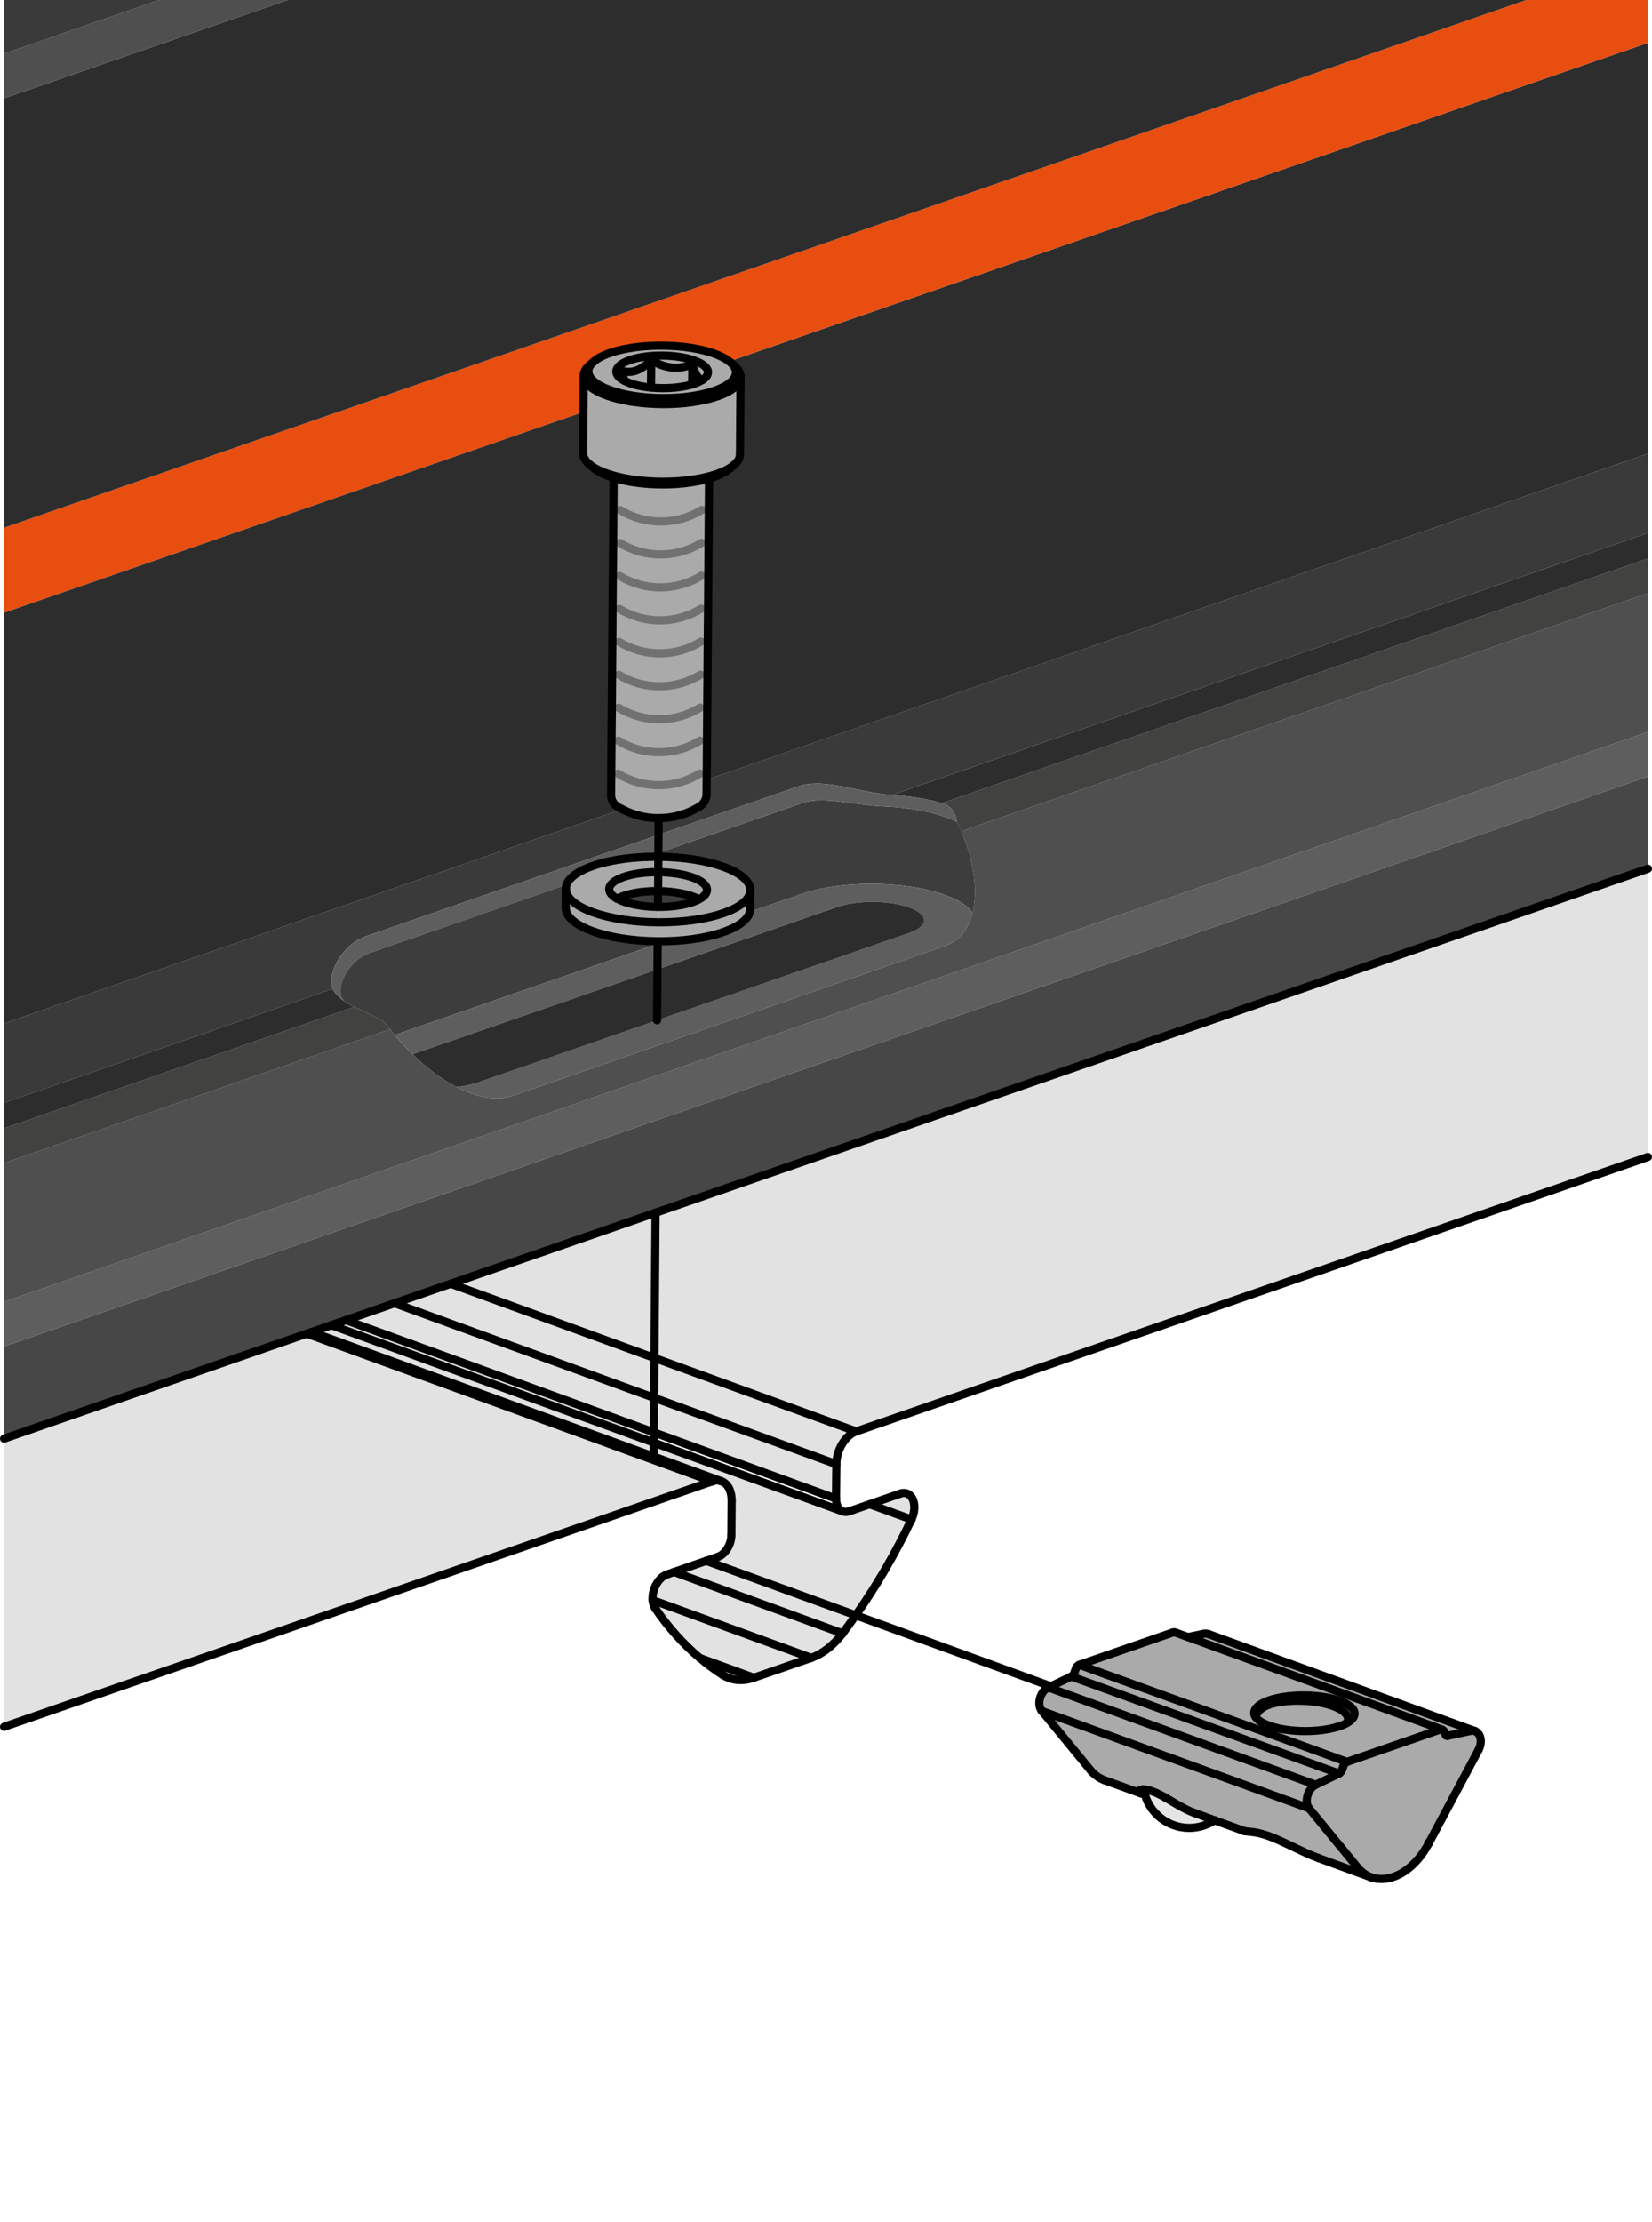 <?xml version="1.0" encoding="UTF-8"?>
<svg id="Layer_2" data-name="Layer 2" xmlns="http://www.w3.org/2000/svg" viewBox="0 0 201.97 271.62">
  <defs>
    <style>
      .cls-1 {
        fill: #474747;
      }

      .cls-1, .cls-2, .cls-3, .cls-4, .cls-5, .cls-6, .cls-7, .cls-8, .cls-9, .cls-10, .cls-11, .cls-12 {
        stroke-width: 0px;
      }

      .cls-2 {
        fill: #5e5e5e;
      }

      .cls-3 {
        fill: #e5e5e5;
      }

      .cls-4, .cls-13, .cls-14 {
        fill: none;
      }

      .cls-13 {
        stroke: #000;
      }

      .cls-13, .cls-14 {
        stroke-linecap: round;
        stroke-linejoin: round;
      }

      .cls-5 {
        fill: #2d2d2d;
      }

      .cls-14 {
        stroke: #717171;
      }

      .cls-6 {
        fill: #3d3d3d;
      }

      .cls-7 {
        fill: #e2e2e2;
      }

      .cls-8 {
        fill: #4f4f4f;
      }

      .cls-9 {
        fill: #e84e0f;
      }

      .cls-10 {
        fill: #3a3a3a;
      }

      .cls-11 {
        fill: #424241;
      }

      .cls-12 {
        fill: #aaa;
      }
    </style>
  </defs>
  <g id="mounting_2_light" data-name="mounting 2 light">
    <g id="LINE">
      <g>
        <g>
          <polygon class="cls-7" points="201.47 106.19 201.47 141.42 104.67 174.97 80.01 165.99 80.15 148.24 201.47 106.19"/>
          <polygon class="cls-1" points="201.47 94.93 201.47 106.19 80.15 148.24 55.11 156.92 55.1 156.92 48.24 159.3 42.29 161.37 40.51 161.98 38.11 162.82 37.51 163.02 37.5 163.02 .5 175.85 .5 164.59 201.47 94.93"/>
          <polygon class="cls-2" points="201.47 89.47 201.47 94.93 .5 164.59 .5 159.13 201.47 89.47"/>
          <path class="cls-8" d="m118.89,111.61c.66-2.59.24-6.12-1.35-10l83.93-29.1v16.96L.5,159.13v-16.96l47.2-16.36c.19.24.38.47.56.7h.01c.7.85,1.42,1.64,2.16,2.36h0c1.76,1.73,3.59,3.08,5.37,4h.01c2.54,1.31,4.96,1.74,6.89,1.07l52.8-18.3c1.74-.6,2.88-2.04,3.38-4.03Z"/>
          <path class="cls-11" d="m201.47,68.27v4.24l-83.93,29.1c-.16-.39-.36-.77-.58-1.13-.06-.64-.27-1.22-.67-1.65-.18-.19-.42-.37-.69-.5-.14-.06-.27-.12-.42-.16l86.29-29.9Z"/>
          <path class="cls-5" d="m201.47,65.15v3.12l-86.29,29.9c-1.78-.5-3.88-.85-6.12-.99l92.41-32.03Z"/>
          <path class="cls-10" d="m201.47,55.44v9.71l-92.41,32.03c-.3-.03-.6-.05-.89-.09-1.24-.14-2.35-.38-3.47-.61-.75-.15-1.5-.31-2.22-.43-.9-.16-1.77-.27-2.59-.27s-1.62.11-2.33.36l-17.05,5.91.02-2.04c1.73,0,3.47-.47,5-1.42.53-.33.85-.9.86-1.52v-1.74s115.08-39.89,115.08-39.89Z"/>
          <path class="cls-5" d="m201.47,5.24v50.2l-115.07,39.89v-.76s.04-4.03.04-4.03l.03-4.03.03-4.03.03-4.03.04-4.03.03-4.03.03-4.03.03-4.03.03-3.83h0c1.09-.33,1.96-.74,2.52-1.22l.51-.43h.02c.47-.41.73-.84.73-1.3l.07-9.49c0-.44-.23-.89-.71-1.31l-.37-.32-.15-.13c-.05-.06-.1-.1-.16-.13L201.47,5.24Z"/>
          <path class="cls-9" d="m201.47,0v5.24l-112.32,38.93c-1.43-1.12-4.54-1.9-8.17-1.92-3.88-.03-7.2.81-8.48,2.02l-.03.03-.38.32c-.5.42-.73.85-.73,1.28h0s-.03,4.45-.03,4.45L.5,74.9v-10.4L186.59,0h14.88Z"/>
          <polygon class="cls-5" points="186.59 0 .5 64.5 .5 12.02 35.17 0 186.59 0"/>
          <path class="cls-12" d="m174.65,225.37c-.33.61-.71,1.19-1.13,1.71-.42.51-.88.97-1.37,1.35-.48.38-.99.68-1.5.89-.52.21-1.05.34-1.56.36-.52.03-1.02-.04-1.49-.21-.61-.23-1.15-.62-1.6-1.16l-5.97-7.27c-.15-.19-.25-.45-.27-.76-.06-.85.42-1.79,1.08-2.11l2.86-1.37c.16-.08.31-.26.38-.48l.16-.45c.08-.24.25-.43.43-.5l11.4-3.95c.08-.03.16-.03.23,0,.13.05.24.15.29.28h0l.14.35s.02.03.02.04l.03.03s0,.02.02.02l.02.02s.01,0,.02.01c.05.02.11.02.17.01l2.85-.61c.16-.03.31-.02.45.03.04.02.09.04.13.06.12.07.23.17.31.28.1.12.17.27.21.43.05.16.07.33.07.51-.01.17-.03.35-.08.53s-.11.35-.2.51l-6.11,11.45Z"/>
          <path class="cls-12" d="m147.72,199.73l32.6,11.87c-.14-.05-.29-.06-.45-.03l-2.85.61c-.06.01-.12.01-.17-.01,0-.01-.02-.01-.02-.01l-.02-.02s-.02,0-.02-.02l-.03-.03s0-.03-.02-.04l-.14-.35h0c-.05-.13-.16-.23-.29-.28l-12.15-4.43-18.91-6.88,1.94-.41c.18-.04.37-.03.54.03Z"/>
          <path class="cls-12" d="m176.3,211.42c-.07-.03-.15-.03-.23,0l-11.4,3.95-9.85-3.58.31-.86c1.1.41,2.63.66,4.32.68,2.19.01,4.11-.38,5.2-.98h0c.6-.33.95-.73.95-1.16.01-.6-.68-1.15-1.79-1.55l.34-.93,12.15,4.43Z"/>
          <path class="cls-12" d="m167.6,229.47l-6.33-2.31c-.51-.19-1.01-.39-1.46-.59-.8-.36-1.64-.78-2.43-1.15-.79-.38-1.53-.71-2.16-.94-.62-.23-1.23-.39-1.71-.48-.49-.08-.87-.11-1.1-.13-.13-.01-.23-.02-.27-.04h-.01l-3.64-1.32-2.46-.9c-.12-.04-.25-.09-.37-.14-1.02-.42-2.03-1.06-2.98-1.62-.05-.03-.11-.06-.16-.09-1.1-.64-2.09-1.01-2.69-1.02h-.1c-.43.03-.59.23-.47.36l.06.06-4.31-1.56c-.66-.25-1.24-.67-1.68-1.21l-5.97-7.27s.05.05.08.06l32.59,11.86,5.97,7.27c.45.54.99.93,1.6,1.16Z"/>
          <path class="cls-12" d="m164.65,210.62h0c-1.09.61-3.01,1-5.2.99-1.69-.02-3.22-.27-4.32-.68-1.11-.4-1.8-.95-1.79-1.55,0-1.2,2.76-2.16,6.15-2.13,1.69.01,3.21.26,4.32.67,1.11.4,1.8.95,1.79,1.55,0,.43-.35.83-.95,1.15Z"/>
          <path class="cls-12" d="m154.82,211.79l9.85,3.58c-.18.07-.35.26-.43.5l-.16.45c-.07.22-.22.4-.38.48l-32.72-11.87s.06-.03.09-.05c.02-.03.06-.05.09-.09.03-.03.06-.06.08-.1.03-.05.06-.09.08-.14.02-.04.04-.09.06-.14l.15-.45s.03-.08.05-.11c.02-.04.04-.08.07-.11.02-.03.05-.07.08-.1s.07-.05.11-.08c.03-.02.07-.04.12-.06l22.86,8.29Z"/>
          <path class="cls-12" d="m164.15,206.99l-.34.93c-1.11-.41-2.63-.66-4.32-.67-3.39-.03-6.14.93-6.15,2.13-.01.6.68,1.15,1.79,1.55l-.31.86-22.86-8.29,11.41-3.95c.11-.04.23-.04.34,0l1.53.56,18.91,6.88Z"/>
          <path class="cls-12" d="m163.7,216.8l-2.86,1.37-32.59-11.87s-.09-.01-.12,0l.35-.17,2.5-1.2,32.72,11.87Z"/>
          <path class="cls-12" d="m128.25,206.3l32.59,11.87c-.66.32-1.14,1.26-1.08,2.11.02.31.12.57.27.76l-32.59-11.86s-.06-.03-.08-.06c-.09-.1-.15-.23-.2-.36-.06-.15-.09-.31-.09-.47-.01-.18,0-.36.04-.53.03-.18.09-.36.16-.52.08-.17.17-.32.28-.46s.24-.26.38-.36c.06-.04.13-.08.2-.12.03-.01.08-.01.12,0Z"/>
          <path class="cls-3" d="m146.03,221.61l2.46.9c-.65.43-1.39.72-2.16.85-2.89.49-5.63-1.31-6.38-4.08-.05-.18-.09-.36-.12-.54.6.01,1.59.38,2.69,1.02.05.03.11.06.16.09.95.56,1.96,1.2,2.98,1.62.12.05.25.1.37.14Z"/>
          <path class="cls-6" d="m117.54,101.61c1.59,3.88,2.01,7.41,1.35,10-1.44-2.38-8.02-3.95-14.71-3.49-2.34.16-4.48.56-6.18,1.15l-6.31,2.18h0c.03-.1.04-.2.04-.31l.02-2.32c.02-2.21-5.02-4.05-11.25-4.09v-.47l17.6-6.1c.58-.2,1.24-.31,1.96-.33s1.52.03,2.37.13c.69.08,1.41.18,2.16.28,1.11.14,2.22.29,3.47.34.27.01.55.03.82.04,3.27.22,6.18.89,8.09,1.86.22.36.42.74.58,1.13Z"/>
          <path class="cls-2" d="m116.29,98.83c.4.43.61,1.01.67,1.65-1.91-.97-4.82-1.64-8.09-1.86-.27-.01-.55-.03-.82-.04-1.25-.05-2.36-.2-3.47-.34-.75-.1-1.47-.2-2.16-.28-.85-.1-1.65-.15-2.37-.13s-1.38.13-1.96.33l-17.6,6.1.02-2.21,17.05-5.91c.71-.25,1.5-.36,2.33-.36s1.69.11,2.59.27c.72.12,1.47.28,2.22.43,1.12.23,2.23.47,3.47.61.29.04.59.06.89.09,2.24.14,4.34.49,6.12.99.15.04.28.1.42.16.27.13.51.31.69.5Z"/>
          <path class="cls-2" d="m80.41,115.37v-.31c5.93.05,10.8-1.54,11.27-3.61h0l6.31-2.18c1.7-.59,3.84-.99,6.18-1.15,6.69-.46,13.27,1.11,14.71,3.49-.5,1.99-1.64,3.43-3.38,4.03l-52.8,18.3c-1.93.67-4.35.24-6.89-1.07.95-.1,1.81-.28,2.51-.52l22-7.63,30.8-10.67c2.43-.85,2.44-2.24.02-3.12-2.41-.88-6.34-.91-8.77-.07l-22,7.63.03-3.12Z"/>
          <path class="cls-7" d="m111.09,182.66c.76.48.92,1.86.34,3.07l-5.11-1.86,3.74-1.3c.37-.13.73-.1,1.03.09Z"/>
          <path class="cls-5" d="m111.15,110.93c2.42.88,2.41,2.27-.02,3.12l-30.8,10.67.05-6.23,22-7.63c2.43-.84,6.36-.81,8.77.07Z"/>
          <path class="cls-7" d="m102.91,184.7h0c.26.13.56.15.89.04l2.52-.87,5.11,1.86c-1.97,4.16-4.26,8.09-6.81,11.71l-18.27-6.65,1.45-.5c.88-.31,1.61-1.5,1.62-2.67l.03-4.22c0-1.2-.49-2.07-1.24-2.34l-.17-.06-8.13-2.96v-1.71s23,8.37,23,8.37Z"/>
          <path class="cls-7" d="m80.01,165.99l24.66,8.98c-1.32.46-2.41,2.25-2.42,4l-22.28-8.11.04-4.87Z"/>
          <path class="cls-7" d="m86.35,190.79l18.27,6.65c-.52.75-1.06,1.49-1.61,2.22l-20.59-7.51,3.92-1.36h0Z"/>
          <path class="cls-7" d="m82.42,192.15l20.59,7.51c-1.11,1.46-2.46,2.51-3.83,2.99l-19.39-7.06c-.01-.08-.01-.16-.01-.24.01-1.27.8-2.56,1.75-2.89l.88-.31h0Z"/>
          <polygon class="cls-7" points="102.25 178.97 102.21 183.19 79.93 175.08 79.97 170.86 102.25 178.97"/>
          <path class="cls-7" d="m99.18,202.65l-7.02,2.43-6.59-2.41h-.01c-2.02-1.7-3.85-3.74-5.45-6.08-.18-.27-.29-.61-.32-1l19.39,7.06Z"/>
          <path class="cls-7" d="m85.57,202.67l6.59,2.41c-1.37.48-2.71.35-3.81-.35-.96-.61-1.89-1.3-2.78-2.06Z"/>
          <path class="cls-12" d="m80.49,104.73c6.23.04,11.27,1.88,11.25,4.09-.02,2.2-4.99,3.94-11.14,3.92v-1.88c2.03,0,3.81-.36,4.86-.92.62-.33.98-.73.98-1.16.01-1.17-2.65-2.14-5.96-2.17v-1.88Z"/>
          <path class="cls-12" d="m91.74,108.82l-.02,2.32c0,.11,0,.21-.04.31-.47,2.07-5.34,3.66-11.27,3.61-6.23-.04-11.27-1.88-11.25-4.09v-2.31c0,2.2,5.04,4.04,11.27,4.08h.17c6.15.02,11.12-1.72,11.14-3.92Z"/>
          <path class="cls-12" d="m89.83,44.75c.48.42.72.87.71,1.31s-.25.88-.73,1.29c-2.03,1.72-7.64,2.51-12.53,1.75-3.69-.57-5.92-1.85-5.92-3.19h0c0-.44.23-.87.73-1.29l.38-.32c-.35.33-.54.7-.54,1.08-.02,1.77,4.01,3.24,9,3.28s9.04-1.36,9.05-3.14c0-.38-.18-.75-.52-1.09l.37.32Z"/>
          <path class="cls-12" d="m90.54,46.06l-.07,9.49c0,.46-.26.89-.73,1.29h-.02c-1.45,1.23-4.88,2.07-8.87,2.04-3.92-.03-7.29-.89-8.76-2.1l-.09-.08c-.46-.4-.71-.84-.71-1.3l.04-5.05.03-4.44c0,1.34,2.23,2.62,5.92,3.19,4.89.76,10.5-.03,12.53-1.75.48-.41.72-.85.73-1.29Z"/>
          <path class="cls-12" d="m72.5,44.27c1.28-1.21,4.6-2.05,8.48-2.02,3.63.02,6.74.8,8.17,1.92.06.03.11.07.16.13l.15.13c.34.34.52.71.52,1.09-.01,1.78-4.06,3.18-9.05,3.14s-9.02-1.51-9-3.28c0-.38.19-.75.54-1.08l.03-.03Zm14.06,1.23c.01-1.1-2.5-2.01-5.59-2.04-3.09-.02-5.61.85-5.62,1.95,0,.44.39.85,1.07,1.17h0c.76.39,1.88.67,3.17.79.43.04.88.07,1.35.07,1.41.01,2.7-.16,3.69-.46.51-.15.93-.34,1.26-.55h0c.42-.28.66-.59.66-.93Z"/>
          <path class="cls-7" d="m79.91,178.04l8.13,2.96c-.29-.07-.62-.05-.97.07l-49.56-18.05.6-.2,41.8,15.22Z"/>
          <polygon class="cls-7" points="87.07 181.07 .5 211.08 .5 175.85 37.5 163.02 37.51 163.02 87.07 181.07"/>
          <path class="cls-12" d="m86.69,58.5l-.03,3.83h-.85c-3.06,1.88-6.93,1.89-10,.01h-.82s.03-3.94.03-3.94c2.48.77,6.03,1.04,9.26.59.89-.12,1.7-.29,2.41-.49Z"/>
          <path class="cls-12" d="m86.66,62.33l-.03,4.03h-.85c-3.06,1.88-6.93,1.89-10,0h-.82s.03-4.04.03-4.04h.82c3.07,1.89,6.94,1.88,10-.01h.85Z"/>
          <path class="cls-12" d="m86.63,66.36l-.03,4.03h-.85c-3.06,1.88-6.93,1.89-10,.01h-.83s.04-4.04.04-4.04h.82c3.07,1.89,6.94,1.88,10-.01h.85Z"/>
          <path class="cls-12" d="m86.6,70.39l-.03,4.03h-.85c-3.07,1.88-6.93,1.89-10.01.01h-.82s.03-4.04.03-4.04h.83c3.07,1.89,6.94,1.88,10,0h.85Z"/>
          <path class="cls-12" d="m86.57,74.42l-.04,4.03h-.84c-3.07,1.88-6.94,1.89-10.01.01h-.82s.03-4.04.03-4.04h.82c3.08,1.89,6.94,1.88,10.01-.01h.85Z"/>
          <path class="cls-12" d="m80.97,43.46c3.09.03,5.6.94,5.59,2.04,0,.34-.24.65-.66.93.03-.04.05-.06.08-.09-.47.22-.87-.32-1.33-1.8-1.76.67-3.28.51-5.03-.52-1.3,1.3-2.42,1.68-3.7,1.28.18.57.35.99.5,1.28-.68-.32-1.07-.73-1.07-1.17.01-1.1,2.53-1.97,5.62-1.95Z"/>
          <path class="cls-12" d="m86.53,78.45l-.03,4.03h-.84c-3.07,1.88-6.94,1.89-10.01.01h-.82s.03-4.04.03-4.04h.82c3.07,1.89,6.94,1.88,10.01-.01h.84Z"/>
          <path class="cls-12" d="m86.5,82.48l-.03,4.03h-.85c-3.06,1.88-6.93,1.89-10,.01h-.82s.03-4.04.03-4.04h.82c3.07,1.89,6.94,1.88,10.01,0h.84Z"/>
          <path class="cls-12" d="m86.47,86.51l-.03,4.03h-.85c-3.06,1.88-6.93,1.89-10,.01h-.83s.04-4.04.04-4.04h.82c3.07,1.89,6.94,1.88,10-.01h.85Z"/>
          <path class="cls-12" d="m86.44,90.54l-.03,4.03h-.85c-3.06,1.88-6.93,1.89-10,.01h-.83s.03-4.04.03-4.04h.83c3.07,1.89,6.94,1.88,10-.01h.85Z"/>
          <path class="cls-12" d="m80.48,106.61c3.31.03,5.97,1,5.96,2.17,0,.43-.36.83-.98,1.16h0c-1.14-.64-3.05-.99-5-1.01l.02-2.32Z"/>
          <path class="cls-12" d="m86.41,94.57v.76s-.02,1.74-.02,1.74c-.01.62-.33,1.19-.86,1.52-1.53.95-3.27,1.42-5,1.42-1.53.01-3.07-.36-4.47-1.1,0,0,0,.01,0,0-.18-.09-.36-.19-.53-.3-.5-.28-.81-.82-.81-1.4l.02-2.64h.83c3.07,1.89,6.94,1.88,10-.01h.85Z"/>
          <path class="cls-12" d="m85.98,46.34s-.05.05-.08.09h0c-.33.21-.75.4-1.26.55l.02-2.44c.46,1.48.86,2.02,1.33,1.8Z"/>
          <path class="cls-6" d="m85.46,109.93h0c-1.05.57-2.83.93-4.86.93h-.16l.02-1.93c1.95.02,3.86.37,5,1Z"/>
          <path class="cls-12" d="m84.65,44.54l-.02,2.44c-.99.3-2.28.47-3.69.46-.47,0-.92-.03-1.35-.07l.03-3.35c1.75,1.03,3.27,1.19,5.03.52Z"/>
          <path class="cls-12" d="m80.6,110.86v1.88h-.17c-6.23-.04-11.26-1.88-11.26-4.08h0c0-.18.03-.35.09-.51.66-1.82,4.72-3.22,9.83-3.4h0c.45-.02.92-.02,1.39-.02v1.88h-.02c-3.3-.03-5.98.9-5.99,2.08,0,.43.35.83.96,1.17h.01c1.06.58,2.9.98,4.99,1h.16Z"/>
          <path class="cls-10" d="m80.53,100.01l-.02,2.04-35.75,12.39c-.71.25-1.37.64-1.94,1.12-.56.48-1.04,1.06-1.4,1.65-.3.48-.52.97-.67,1.44-.16.47-.23.92-.24,1.32,0,.19.01.38.05.55.02.13.06.25.11.36L.5,134.81v-9.71l75.55-26.19s0,0,0,0c1.4.74,2.94,1.11,4.47,1.1Z"/>
          <path class="cls-2" d="m80.51,102.05l-.02,2.21-1.39.49h0c-5.11.18-9.17,1.58-9.83,3.4l-23.97,8.31c-.58.2-1.12.51-1.6.9-.48.4-.9.88-1.23,1.38-.26.41-.47.84-.62,1.24-.14.41-.22.8-.22,1.14,0,.16.02.32.05.46.03.11.07.2.11.3.08.17.18.34.32.51-.7-.47-1.19-.98-1.43-1.51-.05-.11-.09-.23-.11-.36-.04-.17-.05-.36-.05-.55.01-.4.08-.85.24-1.32.15-.47.37-.96.67-1.44.36-.59.84-1.17,1.4-1.65.57-.48,1.23-.87,1.94-1.12l35.75-12.39Z"/>
          <path class="cls-12" d="m80.48,106.61l-.02,2.32c-1.12-.01-2.26.09-3.27.32-.7.16-1.29.36-1.74.61h-.01c-.61-.34-.96-.74-.96-1.17,0-1.18,2.69-2.11,5.99-2.08h.01Z"/>
          <path class="cls-6" d="m80.46,108.93l-.02,1.93c-2.09-.02-3.93-.42-4.99-1,.45-.25,1.04-.45,1.74-.61,1.01-.23,2.15-.33,3.27-.32Z"/>
          <path class="cls-6" d="m80.41,115.06v.31l-32.14,11.14h-.01c-.18-.23-.37-.46-.56-.7-.27-.35-.57-.69-.89-1.01-1.14-.6-2.31-1.17-3.48-1.72-.46-.22-.87-.45-1.23-.69-.14-.17-.24-.34-.32-.51-.04-.1-.08-.19-.11-.3-.03-.14-.05-.3-.05-.46,0-.34.08-.73.22-1.14.15-.4.36-.83.62-1.24.33-.5.75-.98,1.23-1.38.48-.39,1.02-.7,1.6-.9l23.97-8.31c-.06.16-.09.33-.09.5h0s0,2.32,0,2.32c-.02,2.21,5.02,4.05,11.25,4.09Z"/>
          <path class="cls-2" d="m80.41,115.37l-.03,3.12-29.94,10.38h0c-.74-.72-1.46-1.51-2.16-2.36l32.14-11.14Z"/>
          <path class="cls-5" d="m80.38,118.49l-.05,6.23-22,7.63c-.7.24-1.56.42-2.51.52h-.01c-1.78-.92-3.61-2.27-5.37-4l29.94-10.38Z"/>
          <polygon class="cls-7" points="80.15 148.24 80.01 165.99 55.11 156.92 80.15 148.24"/>
          <polygon class="cls-7" points="80.01 165.99 79.97 170.86 48.24 159.3 55.1 156.92 55.11 156.92 80.01 165.99"/>
          <polygon class="cls-7" points="48.24 159.3 79.97 170.86 79.93 175.08 42.29 161.37 48.24 159.3"/>
          <polygon class="cls-7" points="79.93 175.08 79.92 176.33 40.51 161.98 42.29 161.37 79.93 175.08"/>
          <polygon class="cls-7" points="79.92 176.33 79.91 178.04 38.11 162.82 40.51 161.98 79.92 176.33"/>
          <path class="cls-12" d="m79.62,44.02l-.03,3.35c-1.29-.12-2.41-.4-3.17-.78h0c-.15-.3-.32-.72-.5-1.29,1.28.4,2.4.02,3.7-1.28Z"/>
          <path class="cls-5" d="m76.05,98.91L.5,125.1v-50.2l70.83-24.55-.04,5.05c0,.46.25.9.71,1.3l.09.08.42.37c.57.5,1.44.92,2.51,1.25l-.03,3.93-.03,4.03-.04,4.03-.03,4.03-.03,4.03-.03,4.03-.03,4.03-.04,4.03-.03,4.03-.02,2.64c0,.58.31,1.12.81,1.4.17.11.35.21.53.3Z"/>
          <path class="cls-11" d="m47.7,125.81L.5,142.17v-4.25l42.83-14.84c1.17.55,2.34,1.12,3.48,1.72.32.32.62.66.89,1.01Z"/>
          <path class="cls-5" d="m43.33,123.08L.5,137.92v-3.11l40.17-13.93c.24.53.73,1.04,1.43,1.51.36.24.77.47,1.23.69Z"/>
          <polygon class="cls-8" points="35.17 0 .5 12.02 .5 6.56 19.43 0 35.17 0"/>
          <polygon class="cls-10" points="19.43 0 .5 6.56 .5 0 19.43 0"/>
        </g>
        <g>
          <path class="cls-13" d="m128.25,206.3s-.09-.01-.12,0"/>
          <path class="cls-13" d="m127.36,209.12s.05.05.08.06"/>
          <path class="cls-13" d="m139.73,218.74c-.43.03-.59.23-.47.36l.06.06"/>
          <path class="cls-13" d="m180.32,211.6c-.14-.05-.29-.06-.45-.03"/>
          <line class="cls-13" x1="179.87" y1="211.57" x2="177.02" y2="212.18"/>
          <path class="cls-13" d="m176.85,212.17s.11.02.17.01"/>
          <path class="cls-13" d="m176.3,211.42c-.07-.03-.15-.03-.23,0"/>
          <path class="cls-13" d="m164.67,215.37c-.18.07-.35.26-.43.5"/>
          <line class="cls-13" x1="176.07" y1="211.42" x2="164.67" y2="215.37"/>
          <path class="cls-13" d="m174.65,225.37s-.02-.04-.06-.07"/>
          <path class="cls-13" d="m166,228.31c.45.54.99.93,1.6,1.16"/>
          <line class="cls-13" x1="160.03" y1="221.04" x2="166" y2="228.31"/>
          <path class="cls-13" d="m160.84,218.17c-.66.32-1.14,1.26-1.08,2.11.02.31.12.57.27.76"/>
          <line class="cls-13" x1="163.7" y1="216.8" x2="160.84" y2="218.17"/>
          <path class="cls-13" d="m163.7,216.8c.16-.08.31-.26.38-.48"/>
          <line class="cls-13" x1="164.24" y1="215.87" x2="164.08" y2="216.32"/>
          <path class="cls-13" d="m146.03,221.61c-.12-.04-.25-.09-.37-.14-1.02-.42-2.03-1.06-2.98-1.62-.05-.03-.11-.06-.16-.09"/>
          <path class="cls-13" d="m142.52,219.76c-1.1-.64-2.09-1.01-2.69-1.02h-.1"/>
          <line class="cls-13" x1="127.44" y1="209.18" x2="160.03" y2="221.04"/>
          <line class="cls-13" x1="128.25" y1="206.3" x2="160.84" y2="218.17"/>
          <line class="cls-4" x1=".5" y1="12.02" x2="35.17"/>
          <line class="cls-4" x1="19.43" x2=".5" y2="6.56"/>
          <line class="cls-4" x1=".5" y1="64.5" x2="186.59"/>
          <line class="cls-13" x1="92.16" y1="205.08" x2="85.57" y2="202.67"/>
          <line class="cls-13" x1="99.18" y1="202.65" x2="79.79" y2="195.59"/>
          <line class="cls-13" x1="103.01" y1="199.66" x2="82.42" y2="192.15"/>
          <line class="cls-13" x1="111.43" y1="185.73" x2="106.32" y2="183.87"/>
          <polyline class="cls-13" points="102.21 183.19 79.93 175.08 42.29 161.37"/>
          <polyline class="cls-13" points="102.25 178.97 79.97 170.86 48.24 159.3"/>
          <polyline class="cls-13" points="55.11 156.92 80.01 165.99 104.67 174.97"/>
          <line class="cls-13" x1="37.51" y1="163.02" x2="87.07" y2="181.07"/>
          <path class="cls-13" d="m152.14,223.83s.14.03.27.04c.23.02.61.05,1.1.13.48.09,1.09.25,1.71.48.63.23,1.37.56,2.16.94.79.37,1.63.79,2.43,1.15.45.2.95.4,1.46.59"/>
          <path class="cls-13" d="m155.09,208.39c-.66.26-1.11.59-1.3.94"/>
          <path class="cls-13" d="m155.09,208.39c.28-.1.59-.18.93-.25.33-.07.69-.12,1.07-.17.68-.07,1.41-.1,2.14-.07.73.02,1.45.1,2.13.22.67.12,1.28.29,1.79.49s.92.44,1.2.69.43.52.45.79c0,.19-.04.35-.15.53"/>
          <path class="cls-13" d="m163.81,207.92c-1.11-.41-2.63-.66-4.32-.67-3.39-.03-6.14.93-6.15,2.13-.01.6.68,1.15,1.79,1.55,1.1.41,2.63.66,4.32.68,2.19.01,4.11-.38,5.2-.98h0c.6-.33.95-.73.95-1.16.01-.6-.68-1.15-1.79-1.55Z"/>
          <path class="cls-13" d="m143.37,199.55c.11-.04.23-.04.34,0"/>
          <line class="cls-13" x1="131.96" y1="203.5" x2="143.37" y2="199.55"/>
          <path class="cls-13" d="m131.96,203.5s-.09.04-.12.06c-.04.03-.08.05-.11.08s-.06.07-.08.1c-.03.03-.05.07-.07.11-.02.03-.03.07-.05.11"/>
          <line class="cls-13" x1="131.38" y1="204.41" x2="131.53" y2="203.96"/>
          <path class="cls-13" d="m131.38,204.41c-.02.05-.04.1-.06.14-.02.05-.05.09-.08.14-.02.04-.05.07-.08.1-.03.04-.07.06-.09.09-.03.02-.06.04-.09.05"/>
          <polyline class="cls-13" points="128.13 206.3 128.48 206.13 130.98 204.93"/>
          <path class="cls-13" d="m127.36,209.12c-.09-.1-.15-.23-.2-.36-.06-.15-.09-.31-.09-.47-.01-.18,0-.36.04-.53.03-.18.09-.36.16-.52.08-.17.17-.32.28-.46s.24-.26.38-.36c.06-.04.13-.08.2-.12"/>
          <line class="cls-13" x1="133.33" y1="216.39" x2="127.36" y2="209.12"/>
          <path class="cls-13" d="m135.01,217.6c-.66-.25-1.24-.67-1.68-1.21"/>
          <path class="cls-13" d="m147.72,199.73c-.17-.06-.36-.07-.54-.03"/>
          <line class="cls-13" x1="145.24" y1="200.11" x2="147.18" y2="199.7"/>
          <polyline class="cls-13" points="135.01 217.6 139.32 219.16 139.42 219.2"/>
          <line class="cls-13" x1="147.72" y1="199.73" x2="180.32" y2="211.6"/>
          <polyline class="cls-13" points="143.71 199.55 145.24 200.11 164.15 206.99 176.3 211.42"/>
          <path class="cls-13" d="m176.59,211.7c-.05-.13-.16-.23-.29-.28"/>
          <line class="cls-13" x1="176.74" y1="212.05" x2="176.6" y2="211.7"/>
          <path class="cls-13" d="m176.74,212.05s.02.03.02.04l.03.03s0,.02.02.02l.02.02s.01,0,.02.01"/>
          <path class="cls-13" d="m180.76,213.92c.09-.16.15-.33.2-.51s.07-.36.08-.53c0-.18-.02-.35-.07-.51-.04-.16-.11-.31-.21-.43-.08-.11-.19-.21-.31-.28-.04-.02-.09-.04-.13-.06"/>
          <line class="cls-13" x1="174.65" y1="225.37" x2="180.76" y2="213.92"/>
          <path class="cls-13" d="m167.6,229.47c.47.17.97.24,1.49.21.51-.02,1.04-.15,1.56-.36.51-.21,1.02-.51,1.5-.89.49-.38.95-.84,1.37-1.35.42-.52.8-1.1,1.13-1.71"/>
          <polyline class="cls-13" points="146.03 221.61 148.49 222.51 152.13 223.83"/>
          <line class="cls-13" x1="161.27" y1="227.16" x2="167.6" y2="229.47"/>
          <path class="cls-13" d="m139.94,219.28c-.06,0-.12,0-.18-.01-.13-.01-.24-.03-.34-.07"/>
          <path class="cls-13" d="m148.49,222.51c-.65.43-1.39.72-2.16.85-2.89.49-5.63-1.31-6.38-4.08-.05-.18-.09-.36-.12-.54"/>
          <line class="cls-4" x1=".5" y1="74.9" x2="71.33" y2="50.35"/>
          <line class="cls-4" x1="89.15" y1="44.17" x2="201.47" y2="5.24"/>
          <path class="cls-13" d="m85.9,46.43s.05-.06.08-.09"/>
          <path class="cls-13" d="m75.92,45.3c.18.57.35.99.5,1.28"/>
          <path class="cls-13" d="m75.92,45.3c1.28.4,2.4.02,3.7-1.28"/>
          <path class="cls-13" d="m84.65,44.54c-1.76.67-3.28.51-5.03-.52"/>
          <path class="cls-13" d="m85.98,46.34c-.47.22-.87-.32-1.33-1.8"/>
          <path class="cls-13" d="m85.9,46.43c.42-.28.66-.59.66-.93.01-1.1-2.5-2.01-5.59-2.04-3.09-.02-5.61.85-5.62,1.95,0,.44.39.85,1.07,1.17h0c.76.39,1.88.67,3.17.79.43.04.88.07,1.35.07,1.41.01,2.7-.16,3.69-.46.51-.15.93-.34,1.26-.55h0Z"/>
          <path class="cls-13" d="m89.31,44.3c-.05-.06-.1-.1-.16-.13-1.43-1.12-4.54-1.9-8.17-1.92-3.88-.03-7.2.81-8.48,2.02"/>
          <path class="cls-13" d="m72.47,44.3c-.35.33-.54.7-.54,1.08-.02,1.77,4.01,3.24,9,3.28s9.04-1.36,9.05-3.14c0-.38-.18-.75-.52-1.09"/>
          <path class="cls-13" d="m71.36,45.91c0,1.34,2.23,2.62,5.92,3.19,4.89.76,10.5-.03,12.53-1.75.48-.41.72-.85.73-1.29s-.23-.89-.71-1.31"/>
          <path class="cls-13" d="m72.09,44.62c-.5.42-.73.85-.73,1.28"/>
          <path class="cls-13" d="m89.74,56.84c.47-.4.73-.83.73-1.29"/>
          <path class="cls-13" d="m72.09,56.78c1.47,1.21,4.84,2.07,8.76,2.1,3.99.03,7.42-.81,8.87-2.03"/>
          <path class="cls-13" d="m71.29,55.4c0,.46.25.9.71,1.3"/>
          <path class="cls-13" d="m86.69,58.49c1.09-.32,1.96-.73,2.52-1.21"/>
          <path class="cls-13" d="m72.51,57.15c.57.5,1.44.92,2.51,1.25,2.48.77,6.03,1.04,9.26.59.89-.12,1.7-.29,2.41-.49"/>
          <line class="cls-13" x1="79.59" y1="47.37" x2="79.62" y2="44.02"/>
          <line class="cls-13" x1="84.63" y1="46.98" x2="84.65" y2="44.54"/>
          <polyline class="cls-13" points="89.31 44.3 89.46 44.43 89.83 44.75"/>
          <polyline class="cls-13" points="72.62 44.17 72.5 44.27 72.47 44.3 72.09 44.62"/>
          <line class="cls-13" x1="90.54" y1="46.06" x2="90.47" y2="55.55"/>
          <polyline class="cls-13" points="71.36 45.9 71.36 45.91 71.33 50.35 71.29 55.4"/>
          <polyline class="cls-13" points="72.51 57.15 72.09 56.78 72 56.7"/>
          <polyline class="cls-13" points="89.21 57.28 89.72 56.85 89.74 56.84"/>
          <path class="cls-13" d="m75.45,109.86c1.06.58,2.9.98,4.99,1h.16c2.03,0,3.81-.36,4.86-.92.62-.33.98-.73.98-1.16.01-1.17-2.65-2.14-5.96-2.17h-.01c-3.3-.03-5.98.9-5.99,2.08,0,.43.35.83.96,1.17"/>
          <path class="cls-13" d="m85.46,109.93c-1.14-.63-3.05-.98-5-1-1.12-.01-2.26.09-3.27.32-.7.16-1.29.36-1.74.61h-.01"/>
          <path class="cls-13" d="m79.09,104.75c-5.11.18-9.17,1.58-9.83,3.4-.06.16-.09.33-.09.5"/>
          <path class="cls-13" d="m69.17,108.66c0,2.2,5.03,4.04,11.26,4.08h.17c6.15.02,11.12-1.72,11.14-3.92.02-2.21-5.02-4.05-11.25-4.09-.47,0-.94,0-1.39.02"/>
          <path class="cls-13" d="m69.16,110.97c-.02,2.21,5.02,4.05,11.25,4.09,5.93.05,10.8-1.54,11.27-3.61.03-.1.04-.2.04-.31"/>
          <line class="cls-13" x1="91.74" y1="108.82" x2="91.72" y2="111.14"/>
          <polyline class="cls-13" points="69.17 108.65 69.17 108.66 69.16 110.97"/>
          <path class="cls-13" d="m80.11,196.59c1.6,2.34,3.43,4.38,5.45,6.08h.01c.89.76,1.82,1.45,2.78,2.06"/>
          <path class="cls-13" d="m88.35,204.73c1.1.7,2.44.83,3.81.35"/>
          <line class="cls-13" x1="99.18" y1="202.65" x2="92.16" y2="205.08"/>
          <path class="cls-13" d="m99.18,202.65c1.37-.48,2.72-1.53,3.83-2.99"/>
          <path class="cls-13" d="m103.01,199.66c.55-.73,1.09-1.47,1.61-2.22,2.55-3.62,4.84-7.55,6.81-11.71"/>
          <path class="cls-13" d="m111.43,185.73c.58-1.21.42-2.59-.34-3.07-.3-.19-.66-.22-1.03-.09"/>
          <polyline class="cls-13" points="103.8 184.74 106.32 183.87 110.06 182.57"/>
          <path class="cls-13" d="m102.21,183.19c0,.73.28,1.28.7,1.5.26.14.56.16.89.05"/>
          <line class="cls-13" x1="102.25" y1="178.97" x2="102.21" y2="183.19"/>
          <path class="cls-13" d="m104.67,174.97c-1.32.46-2.41,2.25-2.42,4"/>
          <path class="cls-13" d="m88.04,181c-.29-.07-.62-.05-.97.07"/>
          <path class="cls-13" d="m89.45,183.4c0-1.2-.49-2.07-1.24-2.34"/>
          <line class="cls-13" x1="89.42" y1="187.62" x2="89.45" y2="183.4"/>
          <path class="cls-13" d="m87.8,190.29c.88-.31,1.61-1.5,1.62-2.67"/>
          <line class="cls-13" x1="86.35" y1="190.79" x2="87.8" y2="190.29"/>
          <polyline class="cls-13" points="81.53 192.46 82.41 192.15 82.42 192.15 86.34 190.79"/>
          <path class="cls-13" d="m81.53,192.46c-.95.33-1.74,1.62-1.75,2.89,0,.08,0,.16.01.24.03.39.14.73.32,1"/>
          <line class="cls-13" x1="87.07" y1="181.07" x2=".5" y2="211.08"/>
          <line class="cls-13" x1="201.47" y1="141.42" x2="104.67" y2="174.97"/>
          <polyline class="cls-13" points="103.04 184.75 102.91 184.7 79.92 176.33 40.51 161.98"/>
          <polyline class="cls-13" points="88.21 181.06 88.04 181 79.91 178.04 38.11 162.82"/>
          <line class="cls-13" x1="79.09" y1="104.75" x2="79.1" y2="104.75"/>
          <polyline class="cls-13" points=".5 175.85 37.5 163.02 37.51 163.02 38.11 162.82 40.51 161.98 42.29 161.37 48.24 159.3 55.1 156.92 55.11 156.92 80.15 148.24 201.47 106.19"/>
          <polyline class="cls-13" points="79.91 178.04 79.92 176.33 79.93 175.08 79.97 170.86 80.01 165.99 80.15 148.24"/>
          <polyline class="cls-13" points="80.33 124.72 80.38 118.49 80.41 115.37 80.41 115.06"/>
          <polyline class="cls-13" points="80.44 110.86 80.46 108.93 80.48 106.61 80.49 104.73 80.49 104.26 80.51 102.05 80.53 100.01"/>
          <polyline class="cls-13" points="86.34 190.79 86.35 190.79 104.62 197.44 128.48 206.13"/>
          <polyline class="cls-4" points=".5 0 .5 6.56 .5 12.02 .5 64.5 .5 74.9 .5 125.1 .5 134.81 .5 137.92 .5 142.17 .5 159.13 .5 164.59 .5 175.85 .5 211.08 .5 262.53 .5 271.62 201.47 271.62 201.47 262.53"/>
          <polyline class="cls-13" points="131.96 203.5 154.82 211.79 164.67 215.37"/>
          <line class="cls-13" x1="163.7" y1="216.8" x2="130.98" y2="204.93"/>
          <path class="cls-13" d="m76.06,98.91c1.4.74,2.94,1.11,4.47,1.1,1.73,0,3.47-.47,5-1.42"/>
          <path class="cls-13" d="m75.52,98.61c.17.11.35.21.53.3"/>
          <path class="cls-13" d="m85.53,98.59c.53-.33.85-.9.86-1.52"/>
          <path class="cls-13" d="m74.71,97.21c0,.58.31,1.12.81,1.4"/>
          <path class="cls-14" d="m75.56,94.58c3.07,1.88,6.94,1.87,10-.02"/>
          <path class="cls-14" d="m75.59,90.55c3.07,1.88,6.94,1.87,10-.02"/>
          <path class="cls-14" d="m75.62,86.52c3.07,1.88,6.94,1.87,10-.02"/>
          <path class="cls-14" d="m75.65,82.49c3.07,1.88,6.94,1.87,10.01-.02"/>
          <path class="cls-14" d="m75.68,78.46c3.07,1.88,6.94,1.87,10.01-.02"/>
          <path class="cls-14" d="m75.71,74.43c3.08,1.88,6.94,1.87,10.01-.02"/>
          <path class="cls-14" d="m75.75,70.4c3.07,1.88,6.94,1.87,10-.02"/>
          <path class="cls-14" d="m75.78,66.37c3.07,1.88,6.94,1.87,10-.02"/>
          <path class="cls-14" d="m75.81,62.34c3.07,1.88,6.94,1.87,10-.02"/>
          <polyline class="cls-13" points="74.71 97.21 74.73 94.57 74.76 90.54 74.8 86.51 74.83 82.48 74.86 78.45 74.89 74.42 74.92 70.39 74.96 66.36 74.99 62.33 75.02 58.4"/>
          <polyline class="cls-13" points="86.39 97.07 86.4 95.33 86.41 94.57 86.44 90.54 86.47 86.51 86.5 82.48 86.53 78.45 86.57 74.42 86.6 70.39 86.63 66.36 86.66 62.33 86.69 58.5 86.69 58.49"/>
        </g>
      </g>
    </g>
  </g>
</svg>